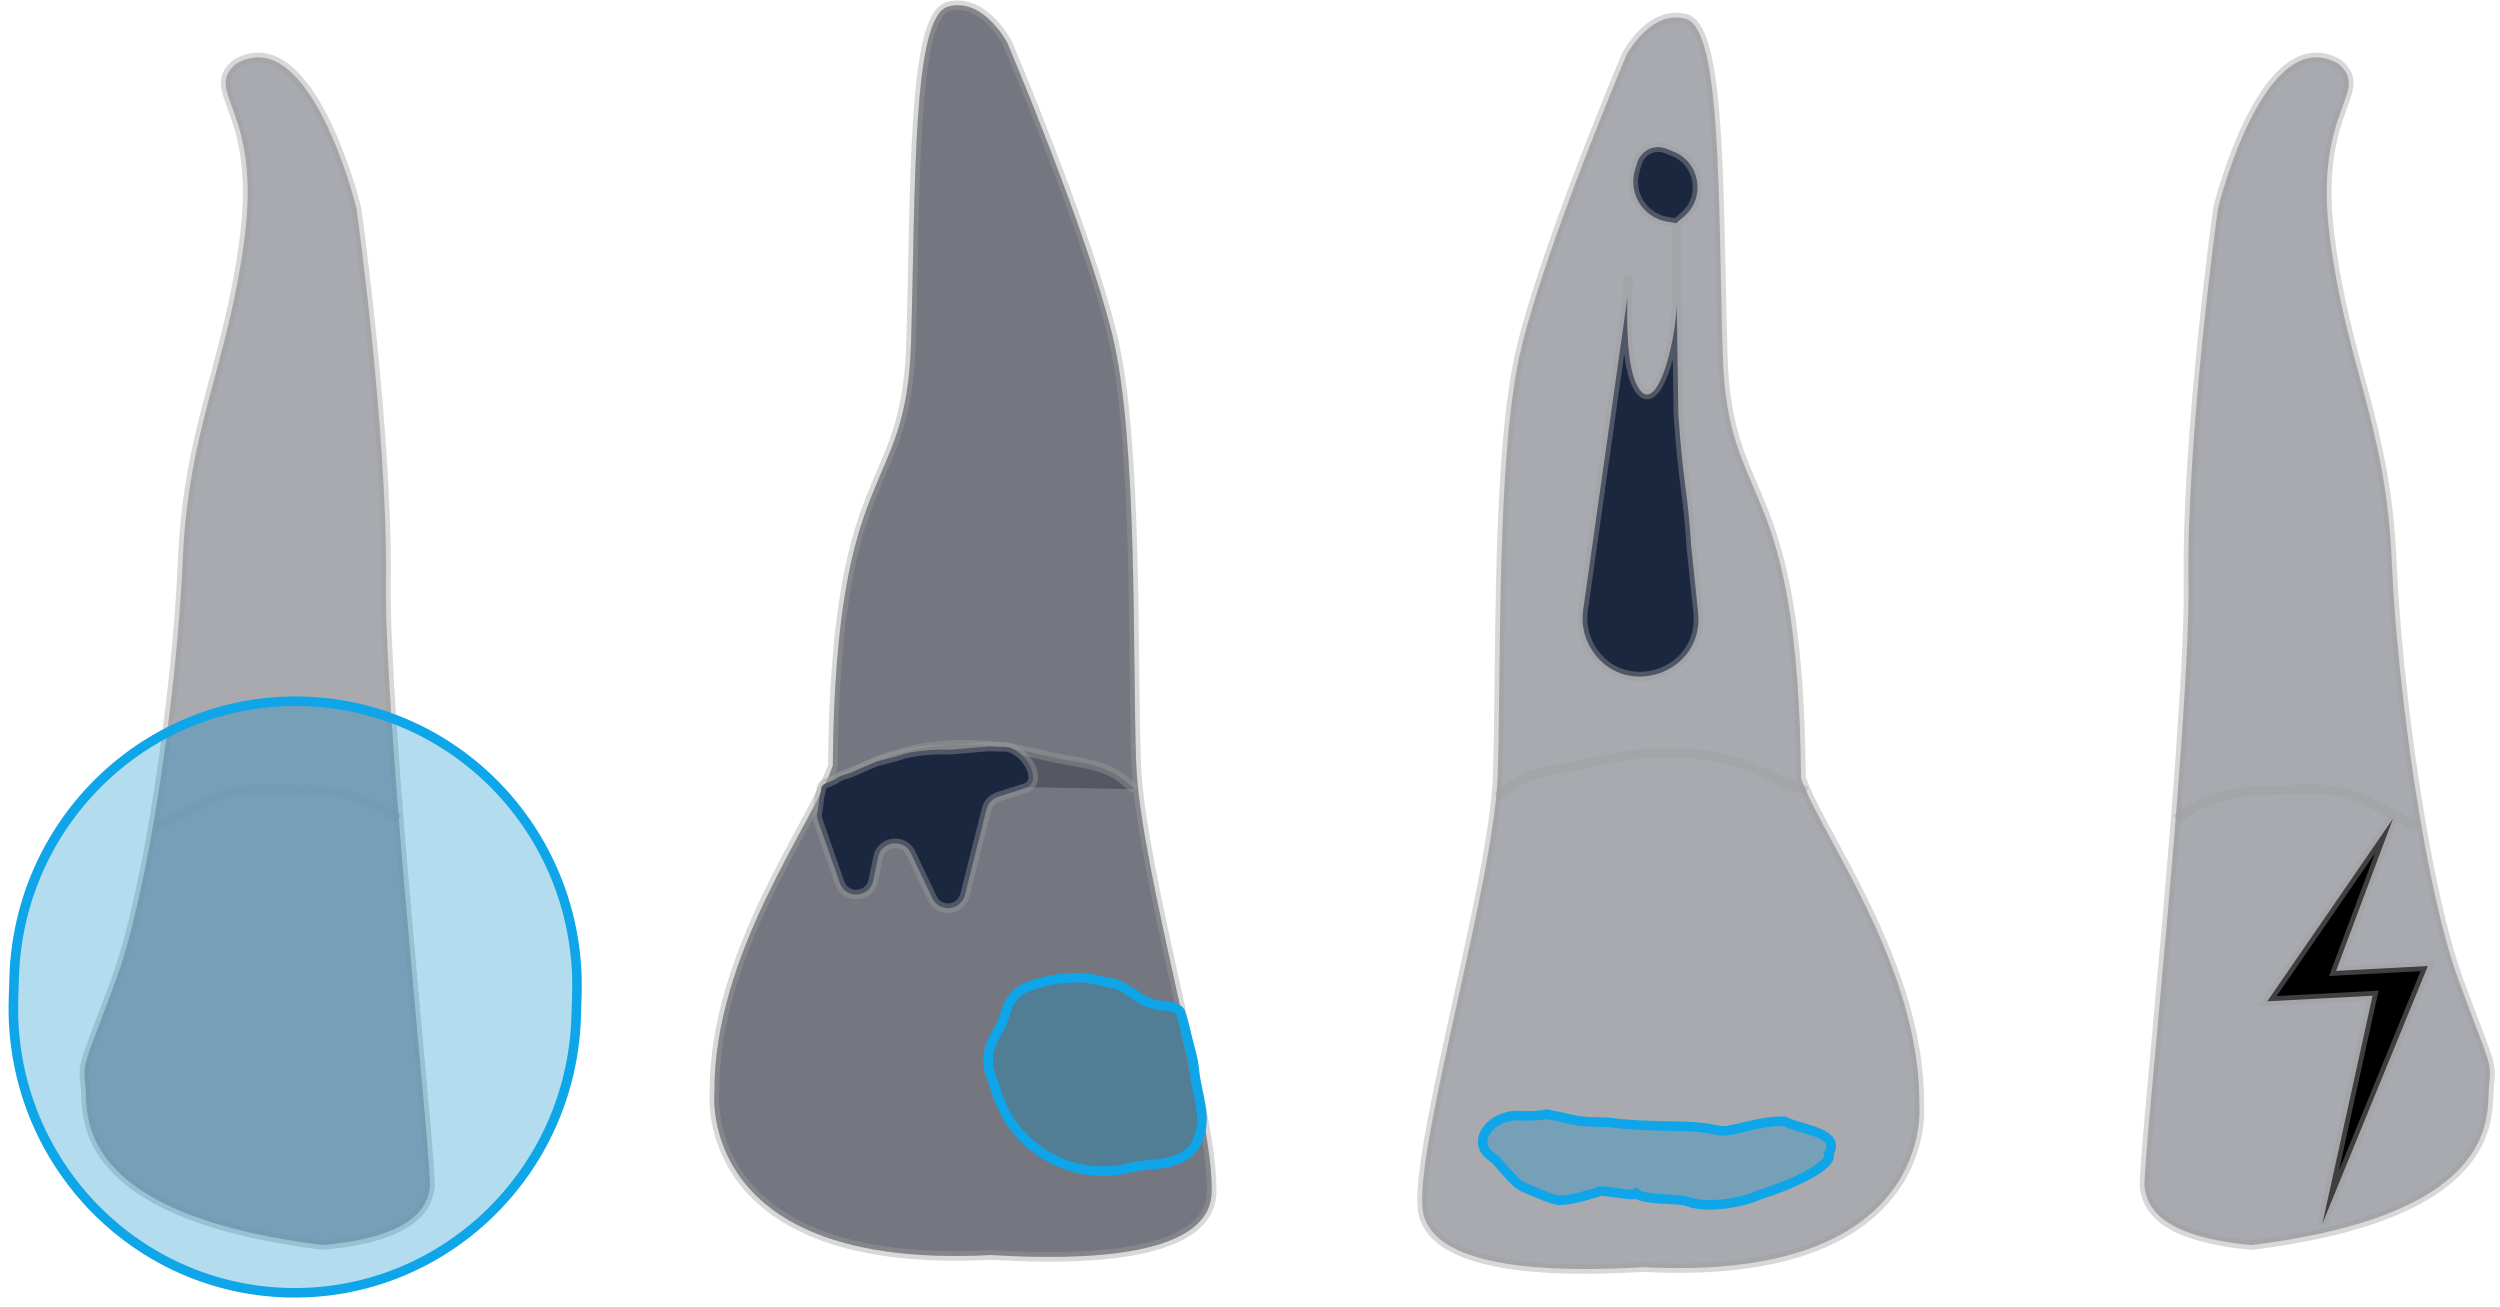 <svg width="262" height="137" viewBox="0 0 262 137" fill="none" xmlns="http://www.w3.org/2000/svg">
<path d="M235.952 130.486C226.352 129.583 225.052 126.473 224.752 124.466C224.452 122.46 229.552 75.904 229.352 60.854C229.152 45.803 232.352 22.325 232.452 21.823C232.552 21.321 237.352 2.258 245.052 6.672C248.552 9.682 242.452 11.288 244.152 24.733C245.852 38.178 250.052 44.599 250.652 58.646C251.252 72.693 254.252 93.463 257.652 102.694C261.052 111.924 261.152 111.222 260.852 113.831C260.552 116.44 262.652 127.175 235.952 130.486Z" fill="#262B39" fill-opacity="0.4"/>
<path d="M235.952 130.486C226.352 129.583 225.052 126.473 224.752 124.466C224.452 122.46 229.552 75.904 229.352 60.854C229.152 45.803 232.352 22.325 232.452 21.823C232.552 21.321 237.352 2.258 245.052 6.672C248.552 9.682 242.452 11.288 244.152 24.733C245.852 38.178 250.052 44.599 250.652 58.646C251.252 72.693 254.252 93.463 257.652 102.694C261.052 111.924 261.152 111.222 260.852 113.831C260.552 116.44 262.652 127.175 235.952 130.486Z" stroke="#9F9F9F" stroke-opacity="0.4" stroke-linejoin="round"/>
<path d="M253.452 86.64C250.652 85.536 248.052 83.529 245.052 82.927C242.752 82.526 240.152 82.827 237.752 82.827C234.352 82.727 230.752 83.831 228.052 85.837" stroke="#9F9F9F" stroke-opacity="0.4" stroke-linejoin="round"/>
<path d="M237.612 104.937L250.785 85.795L244.82 101.747L254.44 101.238L243.385 128.243L248.646 104.353L237.612 104.937Z" fill="black" stroke="#9F9F9F" stroke-opacity="0.4"/>
<path d="M172.251 132.799C166.651 133.1 149.451 134.003 149.051 126.378C148.651 118.753 156.551 92.366 156.951 81.33C157.351 70.294 156.751 47.419 159.451 36.382C162.151 25.346 170.451 5.782 170.451 5.782C170.451 5.782 172.951 0.966 176.651 1.969C180.451 2.972 180.051 20.831 180.551 37.285C181.051 53.739 188.451 48.923 188.751 81.531C190.751 87.45 201.251 101.195 201.151 115.743C201.151 115.844 202.951 134.405 172.251 132.799Z" fill="#262B39" fill-opacity="0.4"/>
<path d="M172.251 132.799C166.651 133.1 149.451 134.003 149.051 126.378C148.651 118.753 156.551 92.366 156.951 81.33C157.351 70.294 156.751 47.419 159.451 36.382C162.151 25.346 170.451 5.782 170.451 5.782C170.451 5.782 172.951 0.966 176.651 1.969C180.451 2.972 180.051 20.831 180.551 37.285C181.051 53.739 188.451 48.923 188.751 81.531C190.751 87.45 201.251 101.195 201.151 115.743C201.151 115.844 202.951 134.405 172.251 132.799Z" stroke="#9F9F9F" stroke-opacity="0.4" stroke-linejoin="round"/>
<path d="M189.351 82.935C187.351 82.233 185.451 81.23 183.551 80.427C180.251 79.123 176.651 78.722 173.151 78.922C170.551 79.022 168.051 79.624 165.451 80.226C163.551 80.628 161.351 80.828 159.651 81.631C158.651 82.032 157.851 82.835 156.951 83.537" stroke="#9F9F9F" stroke-opacity="0.4" stroke-linejoin="round"/>
<path d="M159.837 124.496C158.605 124.074 157.3 121.899 156.354 121.252C153.99 119.637 156.346 116.765 159.205 116.914C160.252 116.968 161.251 116.952 162.112 116.765C166.104 117.551 164.499 117.502 168.511 117.623C173.713 118.284 176.943 117.715 180.133 118.477C181.329 118.762 184.18 117.429 186.989 117.513C188.969 118.459 192.978 118.692 191.651 120.892C192.214 122.12 187.778 124.17 184.349 125.234C182.459 126.112 178.615 126.703 176.698 125.859C175.332 125.561 172.293 125.791 171.5 125.083C171.044 125.489 167.652 124.504 167.372 124.958C165.463 125.521 164.524 125.756 163.446 125.793C162.726 125.818 160.462 124.71 159.837 124.496Z" fill="#008ACA" fill-opacity="0.3" stroke="#0EA5E9" stroke-linecap="round"/>
<path d="M170.55 31.209C170.571 30.484 170.604 29.712 170.65 28.891L170.553 31.186L170.55 31.209C170.405 36.3 170.871 39.058 171.569 40.395C173.506 44.101 175.596 36.095 175.722 31.915L175.664 23.395L174.649 23.213C172.177 22.77 170.634 20.283 171.335 17.872L171.564 17.084C171.739 16.482 172.152 15.976 172.707 15.686C173.301 15.374 174.002 15.338 174.625 15.585L175.36 15.876C178.171 16.991 178.796 20.691 176.507 22.667L175.664 23.395L175.722 31.915L175.892 43.408C176.395 50.891 176.894 51.48 177.237 57.234L177.962 64.186C178.639 70.668 170.017 73.518 166.697 67.909C165.994 66.722 165.717 65.331 165.91 63.964L170.55 31.209Z" fill="#1B263F"/>
<path d="M175.664 23.395L176.507 22.667C178.796 20.691 178.171 16.991 175.36 15.876L174.625 15.585C174.002 15.338 173.301 15.374 172.707 15.686V15.686C172.152 15.976 171.739 16.482 171.564 17.084L171.335 17.872C170.634 20.283 172.177 22.77 174.649 23.213L175.664 23.395ZM175.664 23.395L175.722 31.915M175.722 31.915L175.892 43.408C176.395 50.891 176.894 51.48 177.237 57.234L177.962 64.186C178.639 70.668 170.017 73.518 166.697 67.909V67.909C165.994 66.722 165.717 65.331 165.91 63.964L170.553 31.186L170.65 28.891C170.277 35.486 170.771 38.868 171.569 40.395C173.506 44.101 175.596 36.095 175.722 31.915V31.915Z" stroke="#9F9F9F" stroke-opacity="0.4"/>
<path d="M103.774 131.527C109.374 131.828 126.574 132.731 126.974 125.106C127.374 117.48 119.474 91.092 119.074 80.055C118.674 69.018 119.274 46.142 116.574 35.105C113.874 24.068 105.574 4.502 105.574 4.502C105.574 4.502 103.074 -0.314 99.374 0.69C95.574 1.693 95.974 19.553 95.474 36.008C94.974 52.463 87.574 47.647 87.274 80.256C85.274 86.175 74.774 99.921 74.874 114.47C74.874 114.57 72.974 133.132 103.774 131.527Z" fill="#262B39" fill-opacity="0.4"/>
<path d="M103.774 131.527C109.374 131.828 126.574 132.731 126.974 125.106C127.374 117.48 119.474 91.092 119.074 80.055C118.674 69.018 119.274 46.142 116.574 35.105C113.874 24.068 105.574 4.502 105.574 4.502C105.574 4.502 103.074 -0.314 99.374 0.69C95.574 1.693 95.974 19.553 95.474 36.008C94.974 52.463 87.574 47.647 87.274 80.256C85.274 86.175 74.774 99.921 74.874 114.47C74.874 114.57 72.974 133.132 103.774 131.527Z" fill="#262B39" fill-opacity="0.4" stroke="#9F9F9F" stroke-opacity="0.4" stroke-linejoin="round"/>
<path d="M86.574 82.108C88.574 81.406 90.474 80.403 92.374 79.6C95.674 78.296 99.274 77.894 102.774 78.095C105.374 78.195 107.874 78.797 110.474 79.399C112.374 79.801 114.574 80.001 116.274 80.804C117.274 81.205 118.074 82.008 118.974 82.71" fill="#262B39" fill-opacity="0.4"/>
<path d="M86.574 82.108C88.574 81.406 90.474 80.403 92.374 79.6C95.674 78.296 99.274 77.894 102.774 78.095C105.374 78.195 107.874 78.797 110.474 79.399C112.374 79.801 114.574 80.001 116.274 80.804C117.274 81.205 118.074 82.008 118.974 82.71" stroke="#9F9F9F" stroke-opacity="0.4" stroke-linejoin="round"/>
<path d="M104.188 108.737C103.481 110 103.374 111.513 103.896 112.863L104.549 114.8C106.486 120.543 112.501 123.844 118.385 122.392C118.993 122.243 119.611 122.143 120.234 122.094L120.591 122.066C122.57 121.912 124.667 121.457 125.457 119.636C125.59 119.329 125.706 119.003 125.796 118.669C126.317 116.726 125.485 114.682 125.227 112.687C125.132 111.526 124.97 110.817 124.814 110.258C124.429 108.882 124.165 107.464 123.717 106.107C123.454 105.52 122.359 105.446 121.72 105.368C121.351 105.323 120.981 105.265 120.76 105.197L120.574 105.14C120.19 105.022 119.825 104.848 119.491 104.625L118.157 103.732C117.742 103.455 117.289 103.239 116.812 103.093L113.921 102.5C112.198 102.361 110.464 102.549 108.81 103.053L107.923 103.324C106.751 103.707 105.839 104.636 105.477 105.814L105.224 106.635C105.111 107.002 104.959 107.357 104.772 107.692L104.188 108.737Z" fill="#008ACA" fill-opacity="0.3" stroke="#0EA5E9"/>
<path d="M88.004 92.523L85.745 86.053C85.486 85.309 85.714 85.305 85.854 83.722C85.865 83.605 85.884 83.488 85.914 83.374L86.056 82.829C86.057 82.826 86.057 82.822 86.057 82.819C86.031 82.525 86.197 82.247 86.469 82.129L87.452 81.704C87.461 81.701 87.469 81.695 87.476 81.689C87.656 81.531 88.099 81.272 88.71 81.118C88.847 81.084 88.983 81.043 89.112 80.987L91.68 79.878C91.773 79.838 91.87 79.805 91.968 79.779L94.006 79.248C94.109 79.221 94.208 79.185 94.308 79.148C95.418 78.733 97.886 78.488 99.6 78.573L103.588 78.229L105.102 78.268C107.268 78.088 109.532 81.916 107.463 82.583L104.603 83.506C104.003 83.699 103.545 84.188 103.391 84.799L101.128 93.792C100.71 95.453 98.442 95.679 97.705 94.132L95.46 89.422C94.705 87.838 92.369 88.124 92.019 89.844L91.521 92.286C91.151 94.106 88.617 94.277 88.004 92.523Z" fill="#1B263F" stroke="#9F9F9F" stroke-opacity="0.4"/>
<path d="M33.852 130.487C43.452 129.584 44.752 126.473 45.051 124.466C45.352 122.46 40.252 75.904 40.452 60.854C40.651 45.803 37.452 22.325 37.352 21.823C37.252 21.322 32.452 2.258 24.752 6.673C21.252 9.683 27.352 11.288 25.651 24.733C23.951 38.178 19.752 44.599 19.151 58.646C18.552 72.693 15.552 93.463 12.152 102.694C8.752 111.925 8.652 111.222 8.952 113.831C9.252 116.44 7.252 127.176 33.852 130.487Z" fill="#262B39" fill-opacity="0.4"/>
<path d="M33.852 130.487C43.452 129.584 44.752 126.473 45.051 124.466C45.352 122.46 40.252 75.904 40.452 60.854C40.651 45.803 37.452 22.325 37.352 21.823C37.252 21.322 32.452 2.258 24.752 6.673C21.252 9.683 27.352 11.288 25.651 24.733C23.951 38.178 19.752 44.599 19.151 58.646C18.552 72.693 15.552 93.463 12.152 102.694C8.752 111.925 8.652 111.222 8.952 113.831C9.252 116.44 7.252 127.176 33.852 130.487Z" stroke="#9F9F9F" stroke-opacity="0.4" stroke-linejoin="round"/>
<path d="M16.352 86.64C19.152 85.536 21.752 83.53 24.752 82.928C27.052 82.526 29.652 82.827 32.052 82.827C35.452 82.727 39.052 83.831 41.752 85.837" stroke="#9F9F9F" stroke-opacity="0.4" stroke-linejoin="round"/>
<path d="M1.482 102.433C1.978 85.959 15.587 73.01 31.866 73.5C48.146 73.99 60.952 87.733 60.456 104.207L60.386 106.54C59.89 123.014 46.282 135.962 30.002 135.472C13.722 134.982 0.917 121.239 1.412 104.765L1.482 102.433Z" fill="#008ACA" fill-opacity="0.3" stroke="#0EA5E9"/>
</svg>

